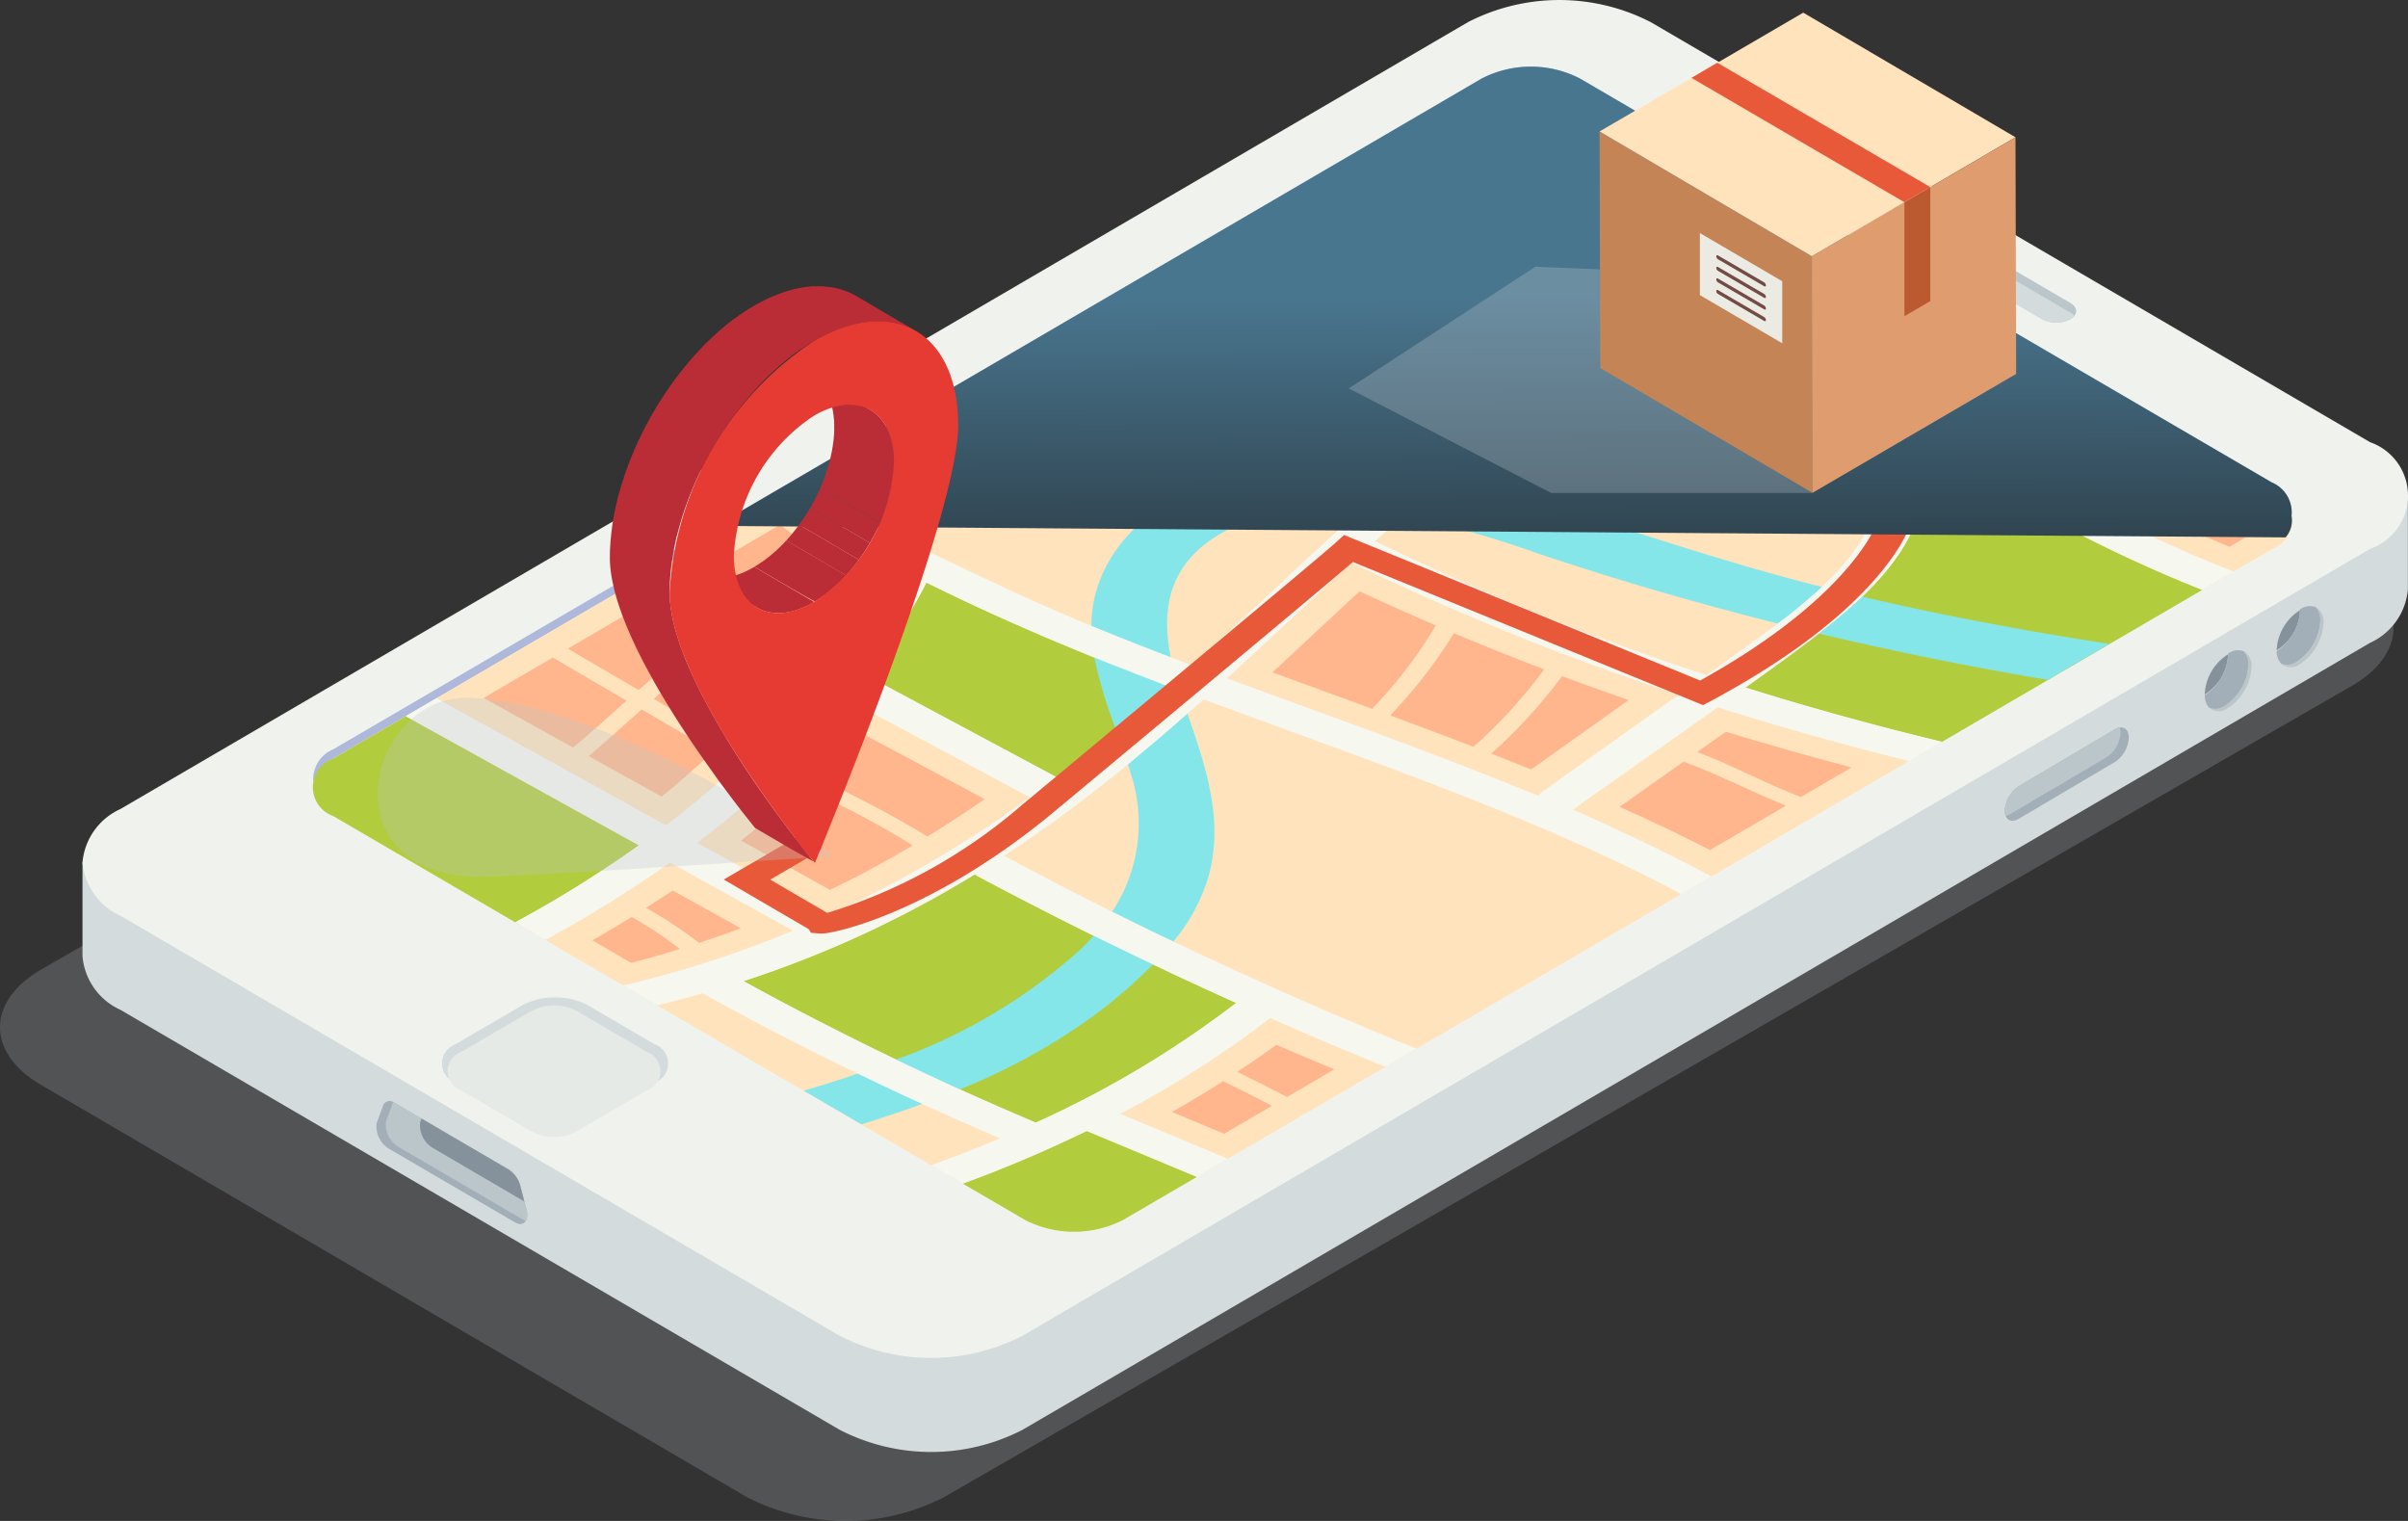 <svg xmlns="http://www.w3.org/2000/svg" xmlns:xlink="http://www.w3.org/1999/xlink" width="114" height="72" viewBox="0 0 114 72">
  <rect x="0" y="0" width="114" height="72" fill="#333333" stroke="none"/>
  <defs>
    <linearGradient id="linear-gradient" x1="5.107" y1="1.398" x2="5.092" y2="0.418" gradientUnits="objectBoundingBox">
      <stop offset="0" stop-color="#1a1818"/>
      <stop offset="1" stop-color="#49768f"/>
    </linearGradient>
  </defs>
  <g id="Vector_Smart_Object" data-name="Vector Smart Object" transform="translate(-39.917 -344.393)">
    <g id="Group_770" data-name="Group 770">
      <path id="Path_1860" data-name="Path 1860" d="M75.283,415.267,41.848,395.744c-2.576-1.5-2.576-3.942,0-5.444l66.688-38.43a10.2,10.2,0,0,1,9.325,0L151.3,371.392c2.574,1.5,2.574,3.94,0,5.444l-66.689,38.43A10.208,10.208,0,0,1,75.283,415.267Z" fill="#cfd4d9" opacity="0.2" style="mix-blend-mode: multiply;isolation: isolate"/>
      <path id="Path_1861" data-name="Path 1861" d="M50.8,384.117l58.615-34.226a9.463,9.463,0,0,1,8.642,0L149.9,368.484l4.012-.633V372.3a3.072,3.072,0,0,1-1.79,2.523L88.321,412.082a9.453,9.453,0,0,1-8.645,0L45.613,392.194a3.072,3.072,0,0,1-1.791-2.524v-4.453Z" fill="#d3dbdc"/>
      <path id="Path_1862" data-name="Path 1862" d="M43.822,385.217a3.069,3.069,0,0,0,1.791,2.523l34.063,19.889a9.453,9.453,0,0,0,8.645,0l63.805-37.255a2.673,2.673,0,0,0,0-5.046l-34.064-19.89a9.463,9.463,0,0,0-8.642,0L45.613,382.694A3.071,3.071,0,0,0,43.822,385.217Z" fill="#f0f3ed"/>
      <g id="Group_735" data-name="Group 735">
        <g id="Group_729" data-name="Group 729">
          <path id="Path_1863" data-name="Path 1863" d="M54.75,381.441a1.763,1.763,0,0,1,.938-1.131L74.546,369.3l35.525-20.742a5.089,5.089,0,0,1,4.64,0l32.754,19.125a1.784,1.784,0,0,1,.938,1.136,1.536,1.536,0,0,0-.938-1.581L114.71,348.107a5.085,5.085,0,0,0-4.64,0L73.793,369.293l-18.1,10.571A1.541,1.541,0,0,0,54.75,381.441Z" fill="#aeb8db"/>
        </g>
        <g id="Group_730" data-name="Group 730">
          <path id="Path_1864" data-name="Path 1864" d="M55.683,383.018l32.755,19.12a5.085,5.085,0,0,0,4.644,0l54.382-31.755a2.188,2.188,0,0,0,.656-.551,1.216,1.216,0,0,0,.282-1.024,1.784,1.784,0,0,0-.938-1.136L114.71,348.552a5.089,5.089,0,0,0-4.64,0L74.546,369.3,55.688,380.311a1.763,1.763,0,0,0-.938,1.131A1.541,1.541,0,0,0,55.683,383.018Z" fill="#ffe3bd"/>
        </g>
        <g id="Group_733" data-name="Group 733">
          <path id="Path_1865" data-name="Path 1865" d="M59.128,378.3l-3.44,2.008a1.438,1.438,0,0,0,0,2.712l8.626,5.036a56.288,56.288,0,0,0,5.852-3.643Q64.642,381.354,59.128,378.3Z" fill="#b1cc3c"/>
          <path id="Path_1866" data-name="Path 1866" d="M69.826,372.052l-9.246,5.4q5.434,3.005,10.864,6.017a40.66,40.66,0,0,0,7.05-6.778Z" fill="#ffe3bd"/>
          <path id="Path_1867" data-name="Path 1867" d="M77.022,367.851,71.286,371.2q4.047,2.171,8.1,4.335a29.116,29.116,0,0,0,2.7-4.435A26.6,26.6,0,0,1,77.022,367.851Z" fill="#ffe3bd"/>
          <path id="Path_1868" data-name="Path 1868" d="M83.16,364.266l-4.7,2.747c2.083,2.073,6.016,3.787,8.872,5.139s5.918,2.568,9.02,3.738q1.8-1.623,3.5-3.226c2.808-2.634,5.693-5.3,8.877-7.826a85.024,85.024,0,0,1-7.4-4.328c-2.5,3.051-7.222,7.052-13.957,5.23A32.473,32.473,0,0,1,83.16,364.266Z" fill="#ffe3bd"/>
          <path id="Path_1869" data-name="Path 1869" d="M95.626,356.988l-10.943,6.391c.56.232,1.113.453,1.656.669,6.538,2.591,10.889-1.235,13.378-4.353a.806.806,0,0,1,.133-.125C98.456,358.688,97.064,357.814,95.626,356.988Z" fill="#ffe3bd"/>
          <path id="Path_1870" data-name="Path 1870" d="M104.4,351.865l-7.307,4.267c4.392,2.513,8.3,5.37,12.943,7.7a63.3,63.3,0,0,1,7.068-4.676Q110.591,355.6,104.4,351.865Z" fill="#b1cc3c"/>
          <path id="Path_1871" data-name="Path 1871" d="M110.071,348.555l-4.221,2.463q6.215,3.75,12.76,7.317a55.325,55.325,0,0,1,7.357-3.209l-11.255-6.571A5.08,5.08,0,0,0,110.071,348.555Z" fill="#ffe3bd"/>
          <path id="Path_1872" data-name="Path 1872" d="M83.777,371.973a30.535,30.535,0,0,1-2.8,4.416l8.978,4.806c1.855-1.4,3.6-2.848,5.269-4.314A122.447,122.447,0,0,1,83.777,371.973Z" fill="#b1cc3c"/>
          <path id="Path_1873" data-name="Path 1873" d="M88.675,382.137q-4.3-2.3-8.608-4.606a42.484,42.484,0,0,1-7.146,6.754q3.106,1.725,6.21,3.442A56.63,56.63,0,0,0,88.675,382.137Z" fill="#ffe3bd"/>
          <path id="Path_1874" data-name="Path 1874" d="M77.459,388.454q-2.914-1.612-5.825-3.226a58.564,58.564,0,0,1-5.892,3.663l3.693,2.155A51.731,51.731,0,0,0,77.459,388.454Z" fill="#ffe3bd"/>
          <path id="Path_1875" data-name="Path 1875" d="M127.428,355.978a54.178,54.178,0,0,0-15.916,8.56,40.941,40.941,0,0,0,5.749,2.15,29.87,29.87,0,0,0,14.933.477,26.265,26.265,0,0,0,8.128-3.659Z" fill="#ffe3bd"/>
          <path id="Path_1876" data-name="Path 1876" d="M110.214,365.554c-1.8,1.438-3.52,2.936-5.2,4.46a122.892,122.892,0,0,0,15.685,6.337c.538-.387,1.085-.775,1.627-1.161,2.643-1.881,5.2-3.808,6.208-6.18a36.146,36.146,0,0,1-9.165-.539A37.917,37.917,0,0,1,110.214,365.554Z" fill="#ffe3bd"/>
          <path id="Path_1877" data-name="Path 1877" d="M103.9,371.027c-1.98,1.82-3.915,3.665-5.9,5.476q2.239.825,4.484,1.638c3.468,1.263,6.934,2.55,10.267,3.93a.615.615,0,0,1,.186-.2l6.45-4.588A125.3,125.3,0,0,1,103.9,371.027Z" fill="#ffe3bd"/>
          <path id="Path_1878" data-name="Path 1878" d="M71.048,391.989,84,399.554q1.672-.6,3.256-1.268-1.866-.8-3.685-1.629c-1.037-.472-2.054-.951-3.058-1.439-.315-.149-.63-.3-.938-.457-.627-.307-1.246-.616-1.863-.929-.389-.2-.77-.394-1.156-.594-.531-.276-1.062-.556-1.587-.837-.036-.021-.076-.04-.114-.061-.564-.3-1.122-.608-1.679-.916Q72.137,391.727,71.048,391.989Z" fill="#ffe3bd"/>
          <path id="Path_1879" data-name="Path 1879" d="M96.892,377.506a77.993,77.993,0,0,1-9.453,7.412,1.635,1.635,0,0,1,.18.078,201.852,201.852,0,0,0,19.347,9.041l12.535-7.318C112.741,383.109,104.623,380.373,96.892,377.506Z" fill="#ffe3bd"/>
          <path id="Path_1880" data-name="Path 1880" d="M86.065,385.784a51.14,51.14,0,0,1-10.948,5.053,149.033,149.033,0,0,0,13.838,6.7,47.954,47.954,0,0,0,9.422-5.617c.022-.018.047-.028.07-.046q-6.353-2.853-12.284-6.023C86.123,385.827,86.1,385.8,86.065,385.784Z" fill="#b1cc3c"/>
          <path id="Path_1881" data-name="Path 1881" d="M130.732,368.752c-.037.115-.074.231-.122.345a1.209,1.209,0,0,1-.069.181c-.037.094-.074.188-.121.281-.025.062-.059.123-.088.188-.077.152-.158.3-.245.451-.074.12-.147.24-.224.358s-.176.257-.271.386a.7.7,0,0,1-.075.1c-.091.121-.183.243-.285.363q-.17.209-.352.412c-.247.28-.517.554-.8.826-.505.484-1.059.956-1.639,1.419-.139.11-.274.22-.417.329-.386.3-.784.6-1.188.9-.754.556-1.521,1.106-2.287,1.656q4.531,1.419,9.3,2.567l12.32-7.192a66.4,66.4,0,0,1-9.236-4.528.673.673,0,0,1-.106-.079c-.525.177-1.064.346-1.617.5A23.5,23.5,0,0,1,130.732,368.752Z" fill="#b1cc3c"/>
          <path id="Path_1882" data-name="Path 1882" d="M136.579,367.05a64.283,64.283,0,0,0,9.066,4.4l1.823-1.063a1.437,1.437,0,0,0,0-2.712l-5.716-3.337A33.591,33.591,0,0,1,136.579,367.05Z" fill="#ffe3bd"/>
          <path id="Path_1883" data-name="Path 1883" d="M121.233,377.882c-2.27,1.616-4.565,3.222-6.839,4.839,2.245,1.011,4.452,2.047,6.537,3.162l9.354-5.46Q125.647,379.277,121.233,377.882Z" fill="#ffe3bd"/>
          <path id="Path_1884" data-name="Path 1884" d="M85.5,400.426l2.941,1.716a5.1,5.1,0,0,0,4.649,0l3.487-2.035q-2.607-1.085-5.211-2.173A62.245,62.245,0,0,1,85.5,400.426Z" fill="#b1cc3c"/>
          <path id="Path_1885" data-name="Path 1885" d="M92.95,397.127l5.089,2.123,7.453-4.352q-2.759-1.124-5.437-2.305A49.145,49.145,0,0,1,92.95,397.127Z" fill="#ffe3bd"/>
          <g id="Group_731" data-name="Group 731">
            <path id="Path_1886" data-name="Path 1886" d="M73.653,375.331l2.94,1.572c-.728.864-1.519,1.71-2.364,2.539l-3.363-1.964A26.843,26.843,0,0,1,73.653,375.331Z" fill="#ffb68d"/>
            <path id="Path_1887" data-name="Path 1887" d="M72.907,374.932a26.83,26.83,0,0,0-2.756,2.128L66.8,375.1l3.074-1.8Z" fill="#ffb68d"/>
            <path id="Path_1888" data-name="Path 1888" d="M70.294,377.978l3.39,1.979c-.775.731-1.582,1.45-2.443,2.148l-3.46-1.919C68.647,379.464,69.461,378.718,70.294,377.978Z" fill="#ffb68d"/>
            <path id="Path_1889" data-name="Path 1889" d="M69.578,377.561c-.836.743-1.655,1.494-2.529,2.221q-2.119-1.175-4.24-2.348l3.276-1.913Z" fill="#ffb68d"/>
            <path id="Path_1890" data-name="Path 1890" d="M78.787,373.985a28.113,28.113,0,0,0,1.531-2.6c-.475-.258-.89-.491-1.272-.714a25.423,25.423,0,0,1-2.208-1.429l-3.306,1.93Q76.158,372.58,78.787,373.985Z" fill="#ffb68d"/>
            <path id="Path_1891" data-name="Path 1891" d="M92.538,360.077l3.085-1.8c.8.48,1.589.969,2.35,1.446a14.876,14.876,0,0,1-3.052,2.822A8.045,8.045,0,0,0,92.538,360.077Z" fill="#ffb68d"/>
            <path id="Path_1892" data-name="Path 1892" d="M94.117,363.032a7.847,7.847,0,0,1-2.495.875,8.222,8.222,0,0,1-4.412-.615l-.11-.043,4.751-2.775A6.265,6.265,0,0,1,94.117,363.032Z" fill="#ffb68d"/>
            <path id="Path_1893" data-name="Path 1893" d="M115.509,350.3l3.609,2.107c-1.4.88-3.128,1.565-4.591,2.4q-1.715-.974-3.4-1.957A14.148,14.148,0,0,0,115.509,350.3Z" fill="#ffb68d"/>
            <path id="Path_1894" data-name="Path 1894" d="M113.613,349.2l1.153.673a12.64,12.64,0,0,1-4.355,2.562q-1.189-.7-2.376-1.4l3.137-1.831A2.679,2.679,0,0,1,113.613,349.2Z" fill="#ffb68d"/>
            <path id="Path_1895" data-name="Path 1895" d="M119.832,352.827l3.664,2.139c-1.651.641-3.274,1.358-4.85,2.143q-1.71-.937-3.407-1.9C116.685,354.373,118.434,353.7,119.832,352.827Z" fill="#ffb68d"/>
            <path id="Path_1896" data-name="Path 1896" d="M78.446,381.166c.731-.707,1.436-1.423,2.087-2.154q3,1.6,6,3.211-1.354.937-2.707,1.768A50.37,50.37,0,0,0,78.446,381.166Z" fill="#ffb68d"/>
            <path id="Path_1897" data-name="Path 1897" d="M83.125,384.413c-1.29.766-2.589,1.467-3.91,2.107L75,384.184q1.543-1.219,2.918-2.5A39.525,39.525,0,0,1,83.125,384.413Z" fill="#ffb68d"/>
            <path id="Path_1898" data-name="Path 1898" d="M70.5,387.366c.424-.271.852-.54,1.262-.817l3.226,1.787c-.651.246-1.313.473-1.976.691A21.184,21.184,0,0,0,70.5,387.366Z" fill="#ffb68d"/>
            <path id="Path_1899" data-name="Path 1899" d="M72.109,389.316c-.765.236-1.536.457-2.315.658l-1.829-1.068c.632-.361,1.251-.731,1.857-1.105A19.973,19.973,0,0,1,72.109,389.316Z" fill="#ffb68d"/>
            <path id="Path_1900" data-name="Path 1900" d="M119.155,360.825a50.008,50.008,0,0,1,8.027-3.706l5.77,3.369C129.293,362.149,123.632,361.975,119.155,360.825Z" fill="#ffb68d"/>
            <path id="Path_1901" data-name="Path 1901" d="M128.341,362.287a.217.217,0,0,0-.05-.075,15.976,15.976,0,0,0,5.386-1.3l4.483,2.617a23.3,23.3,0,0,1-6.564,2.8c-.631.154-1.279.277-1.941.376A28.128,28.128,0,0,0,128.341,362.287Z" fill="#ffb68d"/>
            <path id="Path_1902" data-name="Path 1902" d="M121.75,361.965c-1.522,1.274-1.44,2.871-2.2,4.315-.537-.122-1.071-.253-1.6-.406a38.345,38.345,0,0,1-4.239-1.5c1.558-1.144,3.11-2.171,4.676-3.1A29.432,29.432,0,0,0,121.75,361.965Z" fill="#ffb68d"/>
            <path id="Path_1903" data-name="Path 1903" d="M122.67,362.222a.229.229,0,0,0,.086-.123,29.14,29.14,0,0,0,4.641.174.187.187,0,0,0-.034.164,25.567,25.567,0,0,1,1.291,4.4,28,28,0,0,1-8.154-.353C121.26,365.062,121.145,363.466,122.67,362.222Z" fill="#ffb68d"/>
            <path id="Path_1904" data-name="Path 1904" d="M113.87,376.4q1.561.583,3.153,1.132l-4.62,3.286c-.625-.253-1.257-.5-1.889-.748A24.649,24.649,0,0,0,113.87,376.4Z" fill="#ffb68d"/>
            <path id="Path_1905" data-name="Path 1905" d="M108.747,374.369q2.1.884,4.273,1.711a23.387,23.387,0,0,1-3.346,3.666c-1.319-.509-2.637-1-3.942-1.486A23.335,23.335,0,0,0,108.747,374.369Z" fill="#ffb68d"/>
            <path id="Path_1906" data-name="Path 1906" d="M107.891,374a21.807,21.807,0,0,1-3.012,3.945q-.792-.292-1.571-.574-1.577-.574-3.153-1.149c.811-.747,1.614-1.5,2.419-2.249q.852-.8,1.707-1.59C105.46,372.936,106.668,373.474,107.891,374Z" fill="#ffb68d"/>
            <path id="Path_1907" data-name="Path 1907" d="M141.808,368.622c-.974-.478-1.93-.971-2.854-1.485.936-.443,1.87-.94,2.82-1.5l2.885,1.684C143.718,367.764,142.771,368.2,141.808,368.622Z" fill="#ffb68d"/>
            <path id="Path_1908" data-name="Path 1908" d="M145.375,367.741l.99.578a.757.757,0,0,1,0,1.428l-.9.528c-.972-.4-1.921-.83-2.855-1.27C143.542,368.593,144.461,368.169,145.375,367.741Z" fill="#ffb68d"/>
            <path id="Path_1909" data-name="Path 1909" d="M120.267,379.994l1.359-.961c1.956.6,3.945,1.165,5.946,1.689l-2.4,1.4C123.475,381.474,121.976,380.641,120.267,379.994Z" fill="#ffb68d"/>
            <path id="Path_1910" data-name="Path 1910" d="M124.473,382.53l-3.6,2.1c-1.327-.681-2.745-1.356-4.282-2.041q1.182-.838,2.368-1.675l.661-.466C121.327,381.076,122.817,381.874,124.473,382.53Z" fill="#ffb68d"/>
            <path id="Path_1911" data-name="Path 1911" d="M98.491,395.135c.633-.418,1.256-.843,1.855-1.282.925.4,1.834.787,2.74,1.165l-2.235,1.3C100.078,395.919,99.284,395.528,98.491,395.135Z" fill="#ffb68d"/>
            <path id="Path_1912" data-name="Path 1912" d="M97.821,395.574c.777.386,1.556.77,2.316,1.166l-2.268,1.324L95.4,397.033Q96.645,396.327,97.821,395.574Z" fill="#ffb68d"/>
          </g>
          <path id="Path_1913" data-name="Path 1913" d="M91.732,372.7a5.752,5.752,0,0,0-.143,1.318,7.512,7.512,0,0,0,.133,1.494,21.779,21.779,0,0,0,1.043,3.461c.2.534.386,1.068.551,1.606.047.143.092.285.132.429a7.561,7.561,0,0,1-.88,6.541,9.793,9.793,0,0,1-.873,1.136c-.2.226-.415.451-.649.674a26.306,26.306,0,0,1-8.7,5.189q-.89.347-1.826.667c-.828.289-1.682.555-2.552.809l2.728,1.593c.979-.3,1.944-.62,2.878-.966.612-.22,1.206-.451,1.789-.693a29.162,29.162,0,0,0,6.282-3.448,24.169,24.169,0,0,0,2.863-2.464c.344-.356.667-.715.96-1.083a8.674,8.674,0,0,0,1.653-3.042c.745-2.656-.081-5.146-.989-7.74-.03-.086-.059-.176-.093-.264a17.923,17.923,0,0,1-.7-2.417c-.436-2.208-.185-4.573,2.752-6.052a11.408,11.408,0,0,1,6.295-.952c.668.064,1.331.164,1.991.293a49.038,49.038,0,0,1,6.329,1.8q5.533,1.856,11.369,3.32c.645.161,1.295.323,1.951.474q5.314,1.267,10.837,2.193l2.919-1.7c-3.967-.612-7.89-1.345-11.7-2.237q-.928-.216-1.848-.445l-.076-.02c-5.173-1.3-9.894-3.012-14.921-4.47-.888-.258-1.819-.5-2.779-.71-.631-.137-1.273-.264-1.923-.364a19.78,19.78,0,0,0-7.933.171C94.507,367.852,92.3,370.2,91.732,372.7Z" fill="#85e6ea"/>
          <g id="Group_732" data-name="Group 732">
            <path id="Path_1914" data-name="Path 1914" d="M117.1,359.154a63.3,63.3,0,0,0-7.068,4.676c-4.638-2.327-8.55-5.184-12.943-7.7l-1.466.856c1.437.826,2.83,1.7,4.223,2.582a.806.806,0,0,0-.133.125c-2.489,3.118-6.84,6.944-13.378,4.352-.543-.214-1.1-.435-1.656-.667l-1.523.887a32.473,32.473,0,0,0,4.21,1.474c6.735,1.821,11.454-2.179,13.957-5.23a85.024,85.024,0,0,0,7.4,4.328c-.748.592-1.473,1.191-2.194,1.794-.361.31-.725.62-1.081.931-.253.216-.5.434-.748.655l-.087.076c-.077.067-.155.138-.232.2q-.774.689-1.536,1.385-.439.4-.873.8c-.213.192-.417.385-.626.581-.5.464-1,.931-1.5,1.4q-1.706,1.6-3.5,3.226c-.338-.13-.679-.255-1.012-.386-.317-.12-.635-.241-.948-.363-.227-.087-.45-.174-.674-.262l-.828-.33-.561-.225c-.07-.028-.132-.056-.2-.083-.184-.072-.36-.145-.535-.218-.367-.15-.725-.3-1.085-.455s-.716-.306-1.071-.463c-.139-.059-.279-.12-.413-.181-.2-.088-.4-.181-.6-.273-.369-.161-.728-.329-1.087-.5-2.856-1.352-6.789-3.066-8.872-5.139l-1.435.839a26.6,26.6,0,0,0,5.061,3.249,29.116,29.116,0,0,1-2.7,4.435q-4.054-2.165-8.1-4.335l-1.46.852,8.667,4.638a40.66,40.66,0,0,1-7.05,6.778q-5.434-3.011-10.864-6.017l-1.452.847q5.517,3.06,11.037,6.114a56.288,56.288,0,0,1-5.852,3.643l1.43.836a58.564,58.564,0,0,0,5.892-3.663q2.915,1.614,5.825,3.226a51.731,51.731,0,0,1-8.024,2.593l1.614.942q1.088-.264,2.133-.565c.557.308,1.114.611,1.679.916.037.021.077.04.114.061.525.281,1.056.561,1.587.837.386.2.766.4,1.156.594.616.313,1.235.622,1.863.929.308.154.622.308.938.457,1,.488,2.021.967,3.058,1.439q1.822.832,3.685,1.629-1.585.669-3.256,1.268l1.493.872a62.245,62.245,0,0,0,5.866-2.492q2.607,1.085,5.211,2.173l1.466-.857-5.089-2.123a49.145,49.145,0,0,0,7.1-4.534q2.683,1.181,5.437,2.305l1.475-.861c-.5-.2-.983-.4-1.477-.606s-.975-.406-1.464-.615c-.282-.117-.564-.24-.842-.359-.355-.152-.708-.3-1.06-.456-.081-.038-.162-.072-.245-.109-.357-.152-.712-.308-1.06-.465-.685-.3-1.367-.61-2.041-.919-.587-.265-1.163-.533-1.742-.8-.276-.126-.543-.253-.807-.381-.224-.105-.442-.207-.664-.314l-.1-.045c-.076-.037-.154-.073-.227-.111-.413-.194-.817-.391-1.224-.59s-.811-.4-1.214-.6c-.076-.037-.153-.077-.231-.114-.55-.274-1.1-.55-1.646-.829q-.506-.257-1-.515c-.774-.4-1.543-.8-2.3-1.213a1.635,1.635,0,0,0-.18-.078c.216-.139.429-.281.642-.427.151-.1.3-.2.452-.307l.277-.188.416-.292c.08-.056.161-.112.238-.17.146-.1.294-.205.436-.31.036-.026.073-.051.106-.079.054-.04.106-.079.164-.117.261-.191.517-.384.775-.576l.073-.055c.059-.044.117-.092.176-.133.238-.182.476-.369.713-.555.218-.169.434-.337.647-.51.256-.205.51-.408.77-.621.023-.017.044-.038.065-.055.191-.159.378-.31.564-.472.286-.24.573-.479.881-.74s.59-.507.884-.765c.134-.121.274-.241.411-.363.256-.224.509-.452.763-.677,7.731,2.866,15.85,5.6,22.61,9.213l1.429-.836c-2.085-1.115-4.292-2.151-6.537-3.162,2.274-1.617,4.569-3.223,6.839-4.839q4.42,1.393,9.052,2.541l1.564-.914q-4.766-1.148-9.3-2.567c.766-.55,1.533-1.1,2.287-1.656.4-.3.8-.594,1.188-.9.143-.109.283-.219.417-.329.58-.463,1.134-.935,1.639-1.419.283-.273.554-.546.8-.826q.181-.2.352-.412c.1-.12.195-.242.285-.363a.7.7,0,0,0,.075-.1c.094-.13.186-.255.271-.386s.15-.238.224-.358c.087-.149.168-.3.245-.451.029-.06.059-.125.088-.188.047-.093.083-.187.121-.281a1.066,1.066,0,0,0,.069-.181c.048-.114.085-.23.122-.345a23.5,23.5,0,0,0,2.478-.54c.554-.156,1.093-.325,1.617-.5a.673.673,0,0,0,.106.079,66.4,66.4,0,0,0,9.236,4.528l1.477-.864a64.283,64.283,0,0,1-9.066-4.4,33.591,33.591,0,0,0,5.17-2.711l-1.426-.832a26.265,26.265,0,0,1-8.128,3.659,29.87,29.87,0,0,1-14.933-.477,40.941,40.941,0,0,1-5.749-2.15,54.178,54.178,0,0,1,15.916-8.56l-1.46-.852a55.325,55.325,0,0,0-7.357,3.209q-6.547-3.564-12.76-7.317l-1.452.847Q110.585,355.605,117.1,359.154ZM75.116,390.838a51.14,51.14,0,0,0,10.948-5.053c.033.02.058.043.1.064,1.817.969,3.656,1.915,5.533,2.841.465.229.931.457,1.4.685q.609.3,1.232.59c.059.031.114.059.176.086l.094.044c.312.145.62.293.928.439s.626.293.938.436c.176.081.349.16.525.242.485.221.972.442,1.456.66-.023.018-.048.028-.07.046a47.954,47.954,0,0,1-9.422,5.617c-.609-.257-1.215-.517-1.812-.78s-1.193-.524-1.783-.792c-1.019-.462-2.02-.931-3.017-1.411l-.615-.3c-.441-.214-.88-.431-1.32-.65-.066-.034-.133-.064-.2-.1-.173-.084-.338-.167-.528-.266-.352-.176-.7-.355-1.052-.533-.111-.055-.213-.111-.324-.166q-.776-.4-1.54-.809C76.213,391.434,75.664,391.14,75.116,390.838Zm4.951-13.307q4.3,2.3,8.608,4.606a56.63,56.63,0,0,1-9.544,5.59q-3.1-1.722-6.21-3.442A42.484,42.484,0,0,0,80.067,377.531Zm15.159-.649c-.444.392-.9.782-1.356,1.172-.051.044-.1.084-.191.159q-.451.385-.914.764l-.105.089c-.213.171-.422.345-.635.516s-.425.342-.644.512c-.467.372-.939.737-1.424,1.1l-8.978-4.806a30.535,30.535,0,0,0,2.8-4.416c.378.191.759.375,1.143.561l.158.076.132.064c.436.208.873.411,1.316.615.465.216.936.425,1.408.633.4.176.8.351,1.253.544q.544.235,1.1.462c.059.026.114.049.172.071.309.128.618.257.969.4l.294.12c.054.023.112.044.172.066q.479.2.967.385l.878.345Q94.48,376.6,95.226,376.882Zm8.678-5.855a125.3,125.3,0,0,0,15.483,6.257l-6.45,4.588a.615.615,0,0,0-.186.2c-3.332-1.38-6.8-2.667-10.267-3.93q-2.243-.816-4.484-1.638C99.99,374.691,101.925,372.847,103.9,371.027Zm4.551-4.03c.285-.244.583-.487.875-.726s.587-.479.884-.716a37.917,37.917,0,0,0,9.156,2.917,36.146,36.146,0,0,0,9.165.539,6.719,6.719,0,0,1-.447.869c-.085.144-.176.284-.276.423s-.195.276-.3.411c-.087.12-.187.237-.311.379-.1.117-.2.231-.3.345-.073.082-.154.161-.234.243-.162.167-.33.334-.506.5l-.137.13c-.073.068-.145.138-.224.2-.021.017-.042.038-.065.056-.066.059-.132.12-.205.178-.091.084-.191.167-.294.249-.054.049-.112.1-.174.145-.145.117-.288.235-.434.351-.184.142-.366.282-.59.452-.271.2-.546.408-.824.615s-.584.42-.881.632c-.541.386-1.089.774-1.627,1.161a122.892,122.892,0,0,1-15.685-6.337c.451-.408.9-.814,1.363-1.225.18-.16.364-.319.548-.477.213-.188.424-.378.645-.561a.605.605,0,0,1,.1-.084C107.927,367.441,108.191,367.219,108.455,367Z" fill="#f6f7ef"/>
          </g>
        </g>
        <g id="Group_734" data-name="Group 734">
          <path id="Path_1915" data-name="Path 1915" d="M78.31,388.551l.467.037c.448.038,5.027-.868,10.775-5.546.526-.436,11.854-9.86,14.416-12.045l16.578,6.776.462-.247c8.294-4.471,9.376-8.328,9.417-8.489l.112-.433-.735-.082c-.181-.02-3.9-.433-6.269-.622l1.4-2.408c.137-.237-.08-.5-.486-.575a.983.983,0,0,0-.987.282l-2.028,3.479.975.056c1.562.09,4.8.43,6.3.593-.511,1.063-2.365,3.987-8.3,7.282l-16.858-6.89-.436.395c-1,.9-14.693,12.288-14.831,12.4a25.44,25.44,0,0,1-9.2,5.095l-2.7-1.574,2.217-1.3a.34.34,0,0,0,0-.642,1.2,1.2,0,0,0-1.1,0l-3.317,1.937,4.024,2.349Z" fill="#e8593a"/>
        </g>
      </g>
      <path id="Path_1916" data-name="Path 1916" d="M73.793,369.293l.753,0,73.575.539a1.216,1.216,0,0,0,.282-1.024,1.536,1.536,0,0,0-.938-1.581L114.71,348.107a5.085,5.085,0,0,0-4.64,0Z" fill="url(#linear-gradient)" style="mix-blend-mode: screen;isolation: isolate"/>
      <g id="Group_736" data-name="Group 736">
        <path id="Path_1917" data-name="Path 1917" d="M64.627,391.989l-3.135,1.831a.969.969,0,0,0,0,1.83l3.135,1.83a3.317,3.317,0,0,0,1.881.367,2.977,2.977,0,0,0,1.253-.367l3.134-1.83a.969.969,0,0,0,0-1.83l-3.134-1.831a3,3,0,0,0-1.253-.365A3.327,3.327,0,0,0,64.627,391.989Z" fill="#d3dbdc"/>
        <path id="Path_1918" data-name="Path 1918" d="M64.892,392.356l-3.135,1.831a.969.969,0,0,0,0,1.829l3.135,1.831a2.325,2.325,0,0,0,2.507,0l3.135-1.831a.969.969,0,0,0,0-1.829L67.4,392.356a2.325,2.325,0,0,0-2.507,0Z" fill="#e5eae7"/>
      </g>
      <g id="Group_737" data-name="Group 737">
        <path id="Path_1919" data-name="Path 1919" d="M140.267,378.831a.7.7,0,0,0-.225.087l-4.557,2.693a1.466,1.466,0,0,0-.656,1.148.691.691,0,0,0,.039.255c.093.238.334.307.619.142l4.554-2.69a1.462,1.462,0,0,0,.656-1.148C140.7,378.971,140.517,378.794,140.267,378.831Z" fill="#a2afb8"/>
        <path id="Path_1920" data-name="Path 1920" d="M140.267,378.831a.7.7,0,0,0-.225.087l-4.557,2.693a1.466,1.466,0,0,0-.656,1.148.691.691,0,0,0,.039.255.6.6,0,0,0,.227-.087l4.557-2.689a1.472,1.472,0,0,0,.655-1.149A.72.72,0,0,0,140.267,378.831Z" fill="#bbc6cb"/>
      </g>
      <g id="Group_738" data-name="Group 738">
        <path id="Path_1921" data-name="Path 1921" d="M126.655,353.654a.717.717,0,0,0,.187.153l9.767,5.7a1.43,1.43,0,0,0,1.313,0,.634.634,0,0,0,.2-.161c.158-.2.1-.445-.187-.611l-9.765-5.7a1.437,1.437,0,0,0-1.313,0C126.559,353.207,126.5,353.454,126.655,353.654Z" fill="#bbc6cb"/>
        <path id="Path_1922" data-name="Path 1922" d="M126.655,353.654a.717.717,0,0,0,.187.153l9.767,5.7a1.43,1.43,0,0,0,1.313,0,.634.634,0,0,0,.2-.161.6.6,0,0,0-.187-.155l-9.765-5.7a1.437,1.437,0,0,0-1.313,0A.689.689,0,0,0,126.655,353.654Z" fill="#d3dbdc"/>
      </g>
      <g id="Group_739" data-name="Group 739">
        <path id="Path_1923" data-name="Path 1923" d="M58.313,398.761l5.975,3.492c.225.132.416.1.514-.054a.644.644,0,0,0,.056-.475l-.293-1.123a1.326,1.326,0,0,0-.568-.846L58.6,396.6c-.022-.012-.044-.024-.065-.034a.329.329,0,0,0-.5.218l-.291.782A1.252,1.252,0,0,0,58.313,398.761Z" fill="#a2afb8"/>
        <path id="Path_1924" data-name="Path 1924" d="M58.763,398.674l5.976,3.491c.022.013.044.027.06.035a.641.641,0,0,0,.058-.477l-.118-.453-.172-.672a1.359,1.359,0,0,0-.568-.841l-4.126-2.411L58.6,396.6a.391.391,0,0,0-.066-.035.554.554,0,0,0-.052.13l-.291.782A1.242,1.242,0,0,0,58.763,398.674Z" fill="#bbc6cb"/>
        <path id="Path_1925" data-name="Path 1925" d="M60.38,398.719l4.359,2.551-.172-.672a1.359,1.359,0,0,0-.568-.841l-4.126-2.411-.065.178A1.254,1.254,0,0,0,60.38,398.719Z" fill="#85929c"/>
      </g>
      <path id="Path_1926" data-name="Path 1926" d="M125.726,367.728H113.348l-9.578-4.948,8.831-5.758,13.666.545Z" fill="#bbc6cb" opacity="0.3" style="mix-blend-mode: multiply;isolation: isolate"/>
      <g id="Group_762" data-name="Group 762">
        <g id="Group_745" data-name="Group 745">
          <g id="Group_744" data-name="Group 744">
            <g id="Group_743" data-name="Group 743" style="isolation: isolate">
              <g id="Group_740" data-name="Group 740">
                <path id="Path_1927" data-name="Path 1927" d="M125.694,356.523l-10.049-5.907.031,11.2,10.049,5.907Z" fill="#c48455"/>
              </g>
              <g id="Group_741" data-name="Group 741">
                <path id="Path_1928" data-name="Path 1928" d="M115.645,350.615l10.049,5.907,4.38-2.558,1.227-.715,4.034-2.357-10.049-5.9-4.069,2.376-1.224.715Z" fill="#ffe3bd"/>
              </g>
              <g id="Group_742" data-name="Group 742">
                <path id="Path_1929" data-name="Path 1929" d="M125.694,356.523l.031,11.2,9.641-5.629-.032-11.2Z" fill="#de9c6f"/>
              </g>
            </g>
          </g>
          <path id="Path_1930" data-name="Path 1930" d="M119.993,348.078l10.081,5.886,1.227-.715-10.084-5.886Z" fill="#e8593a"/>
          <path id="Path_1931" data-name="Path 1931" d="M131.3,353.256l-1.225.715v5.391l1.225-.715Z" fill="#bb5a31"/>
        </g>
        <g id="Group_755" data-name="Group 755">
          <g id="Group_747" data-name="Group 747">
            <path id="Path_1932" data-name="Path 1932" d="M123.367,363.554a.379.379,0,0,1,.126.051.841.841,0,0,1,.346.45c.064-.111.2-.136.346-.048a.863.863,0,0,1,.347.452c.065-.111.2-.134.346-.048a.664.664,0,0,1,.128.1,1.914,1.914,0,0,0-.821-1.226C123.79,363.054,123.458,363.178,123.367,363.554Z" fill="#c48455"/>
            <g id="Group_746" data-name="Group 746">
              <path id="Path_1933" data-name="Path 1933" d="M124.06,365.7c.124.072.176-.007.184-.078v-1.742a.128.128,0,0,0-.058-.1c-.057.033-.057,1.769-.057,1.769s-.015.046-.069.017a.179.179,0,0,1-.065-.134.125.125,0,0,0-.063-.1A.309.309,0,0,0,124.06,365.7Z" fill="#c48455"/>
            </g>
          </g>
          <g id="Group_751" data-name="Group 751">
            <g id="Group_748" data-name="Group 748">
              <path id="Path_1934" data-name="Path 1934" d="M122.227,363.476l.126.075c.251.147.456.028.456-.264v-.737l-1.035-.6v.735A1.013,1.013,0,0,0,122.227,363.476Z" fill="#c48455"/>
            </g>
            <g id="Group_749" data-name="Group 749">
              <path id="Path_1935" data-name="Path 1935" d="M122.233,364.585l.117.069v-1.22l-.117-.069Z" fill="#c48455"/>
            </g>
            <g id="Group_750" data-name="Group 750">
              <path id="Path_1936" data-name="Path 1936" d="M121.953,364.492l.674.394c.059-.072.033-.119,0-.138l-.674-.394C121.894,364.426,121.921,364.472,121.953,364.492Z" fill="#c48455"/>
            </g>
          </g>
          <g id="Group_754" data-name="Group 754">
            <g id="Group_752" data-name="Group 752">
              <path id="Path_1937" data-name="Path 1937" d="M118.992,362.727a.178.178,0,0,1,0-.161l1.05-1.511c.048-.071.189.011.239.139l1.049,2.738a.177.177,0,0,1,0,.161.083.083,0,0,1-.118.01l-2.1-1.225A.309.309,0,0,1,118.992,362.727Zm1.152-1.544s-1.052,1.51-1.032,1.557c0,0,2.1,1.227,2.118,1.2,0,0-1.049-2.736-1.068-2.759A.01.01,0,0,0,120.143,361.183Z" fill="#c48455"/>
            </g>
            <g id="Group_753" data-name="Group 753">
              <path id="Path_1938" data-name="Path 1938" d="M120.243,362.779l-.149-.084-.012-.269v-.75l.173.1v.751Zm-.161.24v-.2l.173.1v.2Z" fill="#c48455"/>
            </g>
          </g>
        </g>
        <g id="Group_761" data-name="Group 761">
          <path id="Path_1939" data-name="Path 1939" d="M120.393,358.364l3.9,2.279v-2.936l-3.9-2.281Z" fill="#ecebe3"/>
          <g id="Group_760" data-name="Group 760">
            <g id="Group_756" data-name="Group 756">
              <path id="Path_1940" data-name="Path 1940" d="M121.249,358.308l2.193,1.28c.042.024.077,0,.077-.046a.178.178,0,0,0-.077-.136l-2.193-1.28c-.044-.026-.079,0-.079.044A.174.174,0,0,0,121.249,358.308Z" fill="#744b44"/>
            </g>
            <g id="Group_757" data-name="Group 757">
              <path id="Path_1941" data-name="Path 1941" d="M121.249,357.76l2.193,1.28c.042.026.077.006.077-.045a.174.174,0,0,0-.077-.136l-2.193-1.28c-.044-.027-.079-.006-.079.044A.172.172,0,0,0,121.249,357.76Z" fill="#744b44"/>
            </g>
            <g id="Group_758" data-name="Group 758">
              <path id="Path_1942" data-name="Path 1942" d="M121.249,357.214l2.193,1.28c.042.024.077,0,.077-.046a.176.176,0,0,0-.077-.136l-2.193-1.28c-.044-.027-.079-.006-.079.045A.176.176,0,0,0,121.249,357.214Z" fill="#744b44"/>
            </g>
            <g id="Group_759" data-name="Group 759">
              <path id="Path_1943" data-name="Path 1943" d="M121.249,356.666l2.193,1.28c.042.024.077,0,.077-.046a.176.176,0,0,0-.077-.136l-2.193-1.28c-.044-.026-.079,0-.079.046A.173.173,0,0,0,121.249,356.666Z" fill="#744b44"/>
            </g>
          </g>
        </g>
      </g>
      <path id="Path_1944" data-name="Path 1944" d="M79.321,384.923s-15.223,1.019-16.843.977c-7.2-.188-5.132-8.689-.276-8.475,6.89.308,17.119,7.5,17.119,7.5Z" fill="#bbc6cb" opacity="0.3" style="mix-blend-mode: multiply;isolation: isolate"/>
      <g id="Group_767" data-name="Group 767">
        <g id="Group_766" data-name="Group 766" style="isolation: isolate">
          <g id="Group_764" data-name="Group 764">
            <path id="Path_1945" data-name="Path 1945" d="M79.407,364.41c0-.062,0-.122-.011-.181s-.01-.125-.019-.186-.016-.123-.027-.183-.023-.126-.037-.187-.031-.133-.05-.2-.042-.137-.065-.2-.059-.148-.093-.218a2.374,2.374,0,0,0-.143-.263,1.937,1.937,0,0,0-.655-.648l2.828,1.662a1.954,1.954,0,0,1,.656.649,2.332,2.332,0,0,1,.143.262,2.049,2.049,0,0,1,.091.218c.024.065.046.133.066.2s.035.13.051.2.027.123.037.187.019.122.027.182.015.123.019.186.008.121.011.182,0,.122,0,.185,0,.126,0,.183,0,.125-.008.186-.008.123-.015.187-.012.123-.019.187-.018.127-.029.192-.021.13-.031.194-.027.133-.041.2-.03.133-.046.2-.034.136-.053.2-.037.134-.057.2-.041.131-.064.2-.045.13-.068.2-.045.125-.07.187-.047.125-.073.186l-.079.183-2.828-1.662c.027-.061.053-.121.079-.183s.05-.123.074-.187.047-.123.07-.186.045-.13.065-.2.045-.131.064-.2l.059-.2c.017-.067.035-.134.051-.2s.033-.133.046-.2.029-.133.041-.2.023-.13.033-.192.019-.13.028-.193.015-.125.021-.186.01-.127.016-.187,0-.125.007-.186,0-.115,0-.172C79.411,364.532,79.411,364.47,79.407,364.41Z" fill="#bb2d36"/>
            <path id="Path_1946" data-name="Path 1946" d="M77.991,368.888c.1-.149.192-.3.283-.455l2.828,1.661c-.091.155-.185.308-.283.456-.077.119-.158.233-.239.345l-2.83-1.661C77.833,369.12,77.912,369,77.991,368.888Z" fill="#bb2d36"/>
            <g id="Group_763" data-name="Group 763">
              <path id="Path_1947" data-name="Path 1947" d="M78.462,368.1c.039-.076.077-.153.115-.229s.066-.136.1-.2.057-.123.083-.186l2.828,1.662c-.027.062-.054.123-.083.185s-.064.136-.1.2-.076.153-.117.229c-.062.115-.123.226-.187.337l-2.828-1.661C78.337,368.322,78.4,368.208,78.462,368.1Z" fill="#bb2d36"/>
              <path id="Path_1948" data-name="Path 1948" d="M77.289,369.813c.05-.059.1-.116.147-.175l.146-.182c.057-.072.112-.147.167-.223l2.83,1.661c-.056.076-.112.152-.169.225s-.1.122-.146.182-.1.116-.145.172-.1.111-.149.165l-2.828-1.661C77.192,369.924,77.241,369.868,77.289,369.813Z" fill="#bb2d36"/>
            </g>
            <path id="Path_1949" data-name="Path 1949" d="M75.67,371.2l.16-.1c.056-.034.109-.07.162-.108s.11-.077.166-.119.11-.084.166-.128.114-.092.169-.139.114-.1.168-.148.112-.1.168-.158.106-.105.16-.16.105-.109.155-.164l2.828,1.661c-.051.056-.1.111-.155.165s-.106.109-.16.161-.11.105-.167.155-.112.1-.169.15-.111.093-.169.138-.11.088-.167.13l-.163.119-.162.108c-.053.034-.106.066-.161.1-.036.022-2.866-1.64-2.866-1.64Z" fill="#bb2d36"/>
          </g>
          <path id="Path_1950" data-name="Path 1950" d="M72.933,371.49a1.807,1.807,0,0,0,.29.137,2.081,2.081,0,0,0,.231.066,1.816,1.816,0,0,0,.331.05,2.409,2.409,0,0,0,.347,0,2.684,2.684,0,0,0,.349-.051,3.511,3.511,0,0,0,.366-.1,3.968,3.968,0,0,0,.384-.153c.147-.07.272-.134.4-.209l2.83,1.662-.121.068c-.052.028-.105.055-.157.081-.031.017-.065.032-.1.048-.1.049-.155.071-.2.09s-.1.042-.154.059l-.152.051c-.052.016-.105.031-.157.043a3.122,3.122,0,0,1-.322.062l-.1.011c-.129.011-.187.013-.247.013a3.084,3.084,0,0,1-.416-.042c-.123-.031-.2-.049-.265-.073a2.083,2.083,0,0,1-.308-.144Z" fill="#bb2d36"/>
          <path id="Path_1951" data-name="Path 1951" d="M68.794,370.5c0-.111.01-.223.017-.335s.016-.222.027-.336.023-.225.037-.337.03-.232.047-.347.04-.232.06-.35.046-.241.071-.359.056-.242.083-.363.063-.242.1-.366.068-.244.105-.364.074-.24.114-.358.077-.233.121-.352.081-.225.126-.339.087-.222.133-.334.091-.222.139-.33.1-.222.151-.334.114-.243.174-.364c.068-.139.139-.277.212-.414.109-.205.221-.407.337-.608q.241-.416.506-.815c.14-.211.284-.421.431-.623.1-.137.2-.27.3-.4.087-.111.174-.221.263-.329s.174-.21.262-.313.176-.2.267-.3.185-.2.279-.3.19-.194.288-.288.2-.191.3-.282.2-.181.3-.268.2-.169.3-.252.2-.156.3-.23.2-.144.3-.214.191-.132.289-.194.192-.121.29-.178c.139-.082.212-.124.285-.164.027-.015.053-.027.081-.043l.11-.057.088-.045c.046-.023.092-.043.137-.066s.065-.031.1-.048c.132-.059.222-.1.313-.134s.185-.073.276-.106c.07-.023.1-.034.135-.044l.139-.045c.109-.031.149-.044.189-.054s.062-.018.094-.026l.1-.022.12-.027c.1-.021.138-.027.175-.032l.139-.023c.087-.015.124-.017.162-.021l.147-.016.14-.007c.059,0,.117,0,.174,0,.2,0,.267.007.338.012.22.022.328.037.432.056.164.035.228.053.29.07.033.009.063.018.093.029s.081.023.121.038c.092.035.152.061.212.088l.087.035c.087.042.173.087.254.134l2.83,1.664c-.083-.05-.169-.093-.256-.134a.906.906,0,0,0-.086-.038,1.928,1.928,0,0,0-.181-.073c-.05-.021-.1-.037-.151-.053-.031-.009-.06-.02-.092-.028-.063-.018-.128-.034-.192-.049a3.82,3.82,0,0,0-.418-.067c-.037,0-.075-.006-.112-.01-.071-.006-.141-.01-.215-.011l-.122,0-.174.006-.141.009c-.05,0-.1.009-.147.015l-.162.02-.138.023-.176.033-.121.027-.189.048-.121.034c-.069.021-.139.042-.208.065l-.1.033c-.1.035-.2.073-.309.115s-.212.089-.317.138l-.1.046c-.074.037-.149.072-.224.112-.037.017-.075.038-.112.057-.1.051-.2.108-.3.165-.163.1-.26.156-.355.22s-.193.127-.29.193-.2.139-.3.213-.2.153-.3.232-.2.165-.3.249-.2.178-.3.269-.2.186-.3.281-.195.191-.289.289-.189.2-.279.3-.179.2-.266.3-.176.207-.263.31-.178.22-.263.329c-.1.133-.2.269-.3.4-.147.2-.294.412-.433.622-.175.267-.344.54-.506.817-.116.2-.23.4-.336.606-.073.138-.144.277-.212.416-.06.12-.12.242-.176.364s-.1.221-.149.334-.094.219-.139.329-.091.222-.135.336-.083.225-.124.337-.083.235-.121.353-.079.237-.114.356-.071.243-.105.366-.065.244-.1.367-.057.241-.083.361-.05.242-.071.361-.044.233-.06.351-.034.23-.05.345-.025.226-.036.34-.019.223-.027.335-.012.222-.016.334,0,.209,0,.312c0,.137.007.276.019.421.011.122.029.247.046.373.006.035.011.071.018.109.019.125.045.251.073.38.06.252.1.406.146.562.037.13.076.26.118.392.063.188.116.337.173.488.075.2.158.409.245.616.022.053.045.1.066.155.07.163.144.326.22.493.029.059.056.116.082.174q.17.359.357.72c.021.039.041.079.062.116.115.221.234.441.355.66.023.044.046.084.069.126.135.24.274.478.415.714l.091.155c.139.23.279.46.419.685.128.205.237.374.343.542.03.043.058.088.087.133.08.122.16.244.241.363.039.061.08.121.118.18l.2.3.133.193c.063.092.124.183.187.271l.137.194c.058.084.117.169.176.249s.091.13.137.193.112.156.166.231.088.122.133.185l.158.216c.045.06.087.115.128.174l.151.2c.039.054.079.108.117.159s.1.126.143.187l.11.145c.045.06.088.116.132.171l.1.13c.042.053.081.1.118.153s.063.079.091.115.07.088.1.132l.077.1c.033.04.06.077.091.112s.044.054.06.079.052.064.075.092c.071.09.091.114.11.134.077.1-2.752-1.566-2.752-1.566-.1-.119-.114-.142-.139-.171l-.121-.153-.06-.075-.094-.12c-.023-.028-.047-.061-.073-.092s-.069-.088-.106-.134-.06-.079-.093-.119l-.114-.149c-.034-.042-.068-.087-.1-.132l-.132-.17c-.035-.048-.073-.1-.11-.146l-.14-.188-.12-.158-.152-.205-.123-.166-.163-.225L73.695,381c-.056-.078-.112-.159-.172-.238-.044-.062-.087-.123-.133-.187-.058-.082-.117-.169-.178-.253l-.135-.193c-.06-.089-.124-.178-.186-.271-.045-.065-.087-.127-.132-.194-.069-.1-.139-.2-.208-.307-.037-.057-.076-.114-.116-.172l-.249-.38c-.024-.039-.051-.077-.076-.116-.109-.17-.218-.339-.324-.51-.16-.257-.3-.486-.441-.719-.03-.053-.06-.1-.091-.153-.14-.237-.279-.474-.413-.715l-.068-.125c-.123-.22-.242-.439-.357-.66-.021-.039-.042-.079-.062-.119-.124-.24-.243-.48-.358-.719-.051-.106-.064-.139-.08-.174-.079-.165-.151-.33-.222-.494-.021-.05-.045-.1-.065-.153-.087-.207-.17-.414-.245-.617-.064-.172-.112-.309-.158-.446-.052-.161-.089-.276-.123-.391-.057-.2-.1-.353-.131-.506-.048-.208-.071-.317-.089-.42s-.019-.131-.027-.169-.016-.106-.023-.159c-.01-.07-.017-.142-.023-.211s-.011-.139-.015-.207-.006-.137-.006-.2C68.79,370.7,68.792,370.6,68.794,370.5Z" fill="#bb2d36"/>
          <g id="Group_765" data-name="Group 765">
            <path id="Path_1952" data-name="Path 1952" d="M85.279,364.5c.012,4.382-6.444,19.927-6.783,20.745-.343-.418-6.864-8.388-6.876-12.77a15.211,15.211,0,0,1,6.806-11.924C82.2,358.343,85.266,360.113,85.279,364.5Zm-6.817,8.39a8.445,8.445,0,0,0,3.778-6.618c-.006-2.435-1.709-3.415-3.8-2.192a8.443,8.443,0,0,0-3.78,6.62c.006,2.431,1.712,3.412,3.8,2.189Z" fill="#e63b33"/>
          </g>
        </g>
      </g>
      <g id="Group_768" data-name="Group 768">
        <path id="Path_1953" data-name="Path 1953" d="M144.509,377.9a.7.7,0,0,0,.892.007,2.475,2.475,0,0,0,1.106-1.937.77.77,0,0,0-.357-.742.9.9,0,0,1,.208.633,2.476,2.476,0,0,1-1.108,1.94A.789.789,0,0,1,144.509,377.9Z" fill="#bbc6cb"/>
        <path id="Path_1954" data-name="Path 1954" d="M144.294,377.266a2.341,2.341,0,0,0,1.107-1.9A2.347,2.347,0,0,0,144.294,377.266Z" fill="#85929c"/>
        <path id="Path_1955" data-name="Path 1955" d="M144.294,377.306a.881.881,0,0,0,.21.594.789.789,0,0,0,.746-.1,2.476,2.476,0,0,0,1.108-1.94.9.9,0,0,0-.208-.633.792.792,0,0,0-.749.1A2.486,2.486,0,0,1,144.294,377.306Z" fill="#a2afb8"/>
      </g>
      <g id="Group_769" data-name="Group 769">
        <path id="Path_1956" data-name="Path 1956" d="M147.918,375.815a.7.7,0,0,0,.892.009,2.475,2.475,0,0,0,1.106-1.937.767.767,0,0,0-.357-.742.9.9,0,0,1,.207.633,2.482,2.482,0,0,1-1.107,1.94A.792.792,0,0,1,147.918,375.815Z" fill="#bbc6cb"/>
        <path id="Path_1957" data-name="Path 1957" d="M147.7,375.177a2.332,2.332,0,0,0,1.108-1.9A2.348,2.348,0,0,0,147.7,375.177Z" fill="#85929c"/>
        <path id="Path_1958" data-name="Path 1958" d="M147.7,375.219a.88.88,0,0,0,.212.593.792.792,0,0,0,.746-.1,2.482,2.482,0,0,0,1.107-1.94.9.9,0,0,0-.207-.633.791.791,0,0,0-.749.1A2.485,2.485,0,0,1,147.7,375.219Z" fill="#a2afb8"/>
      </g>
    </g>
  </g>
</svg>
